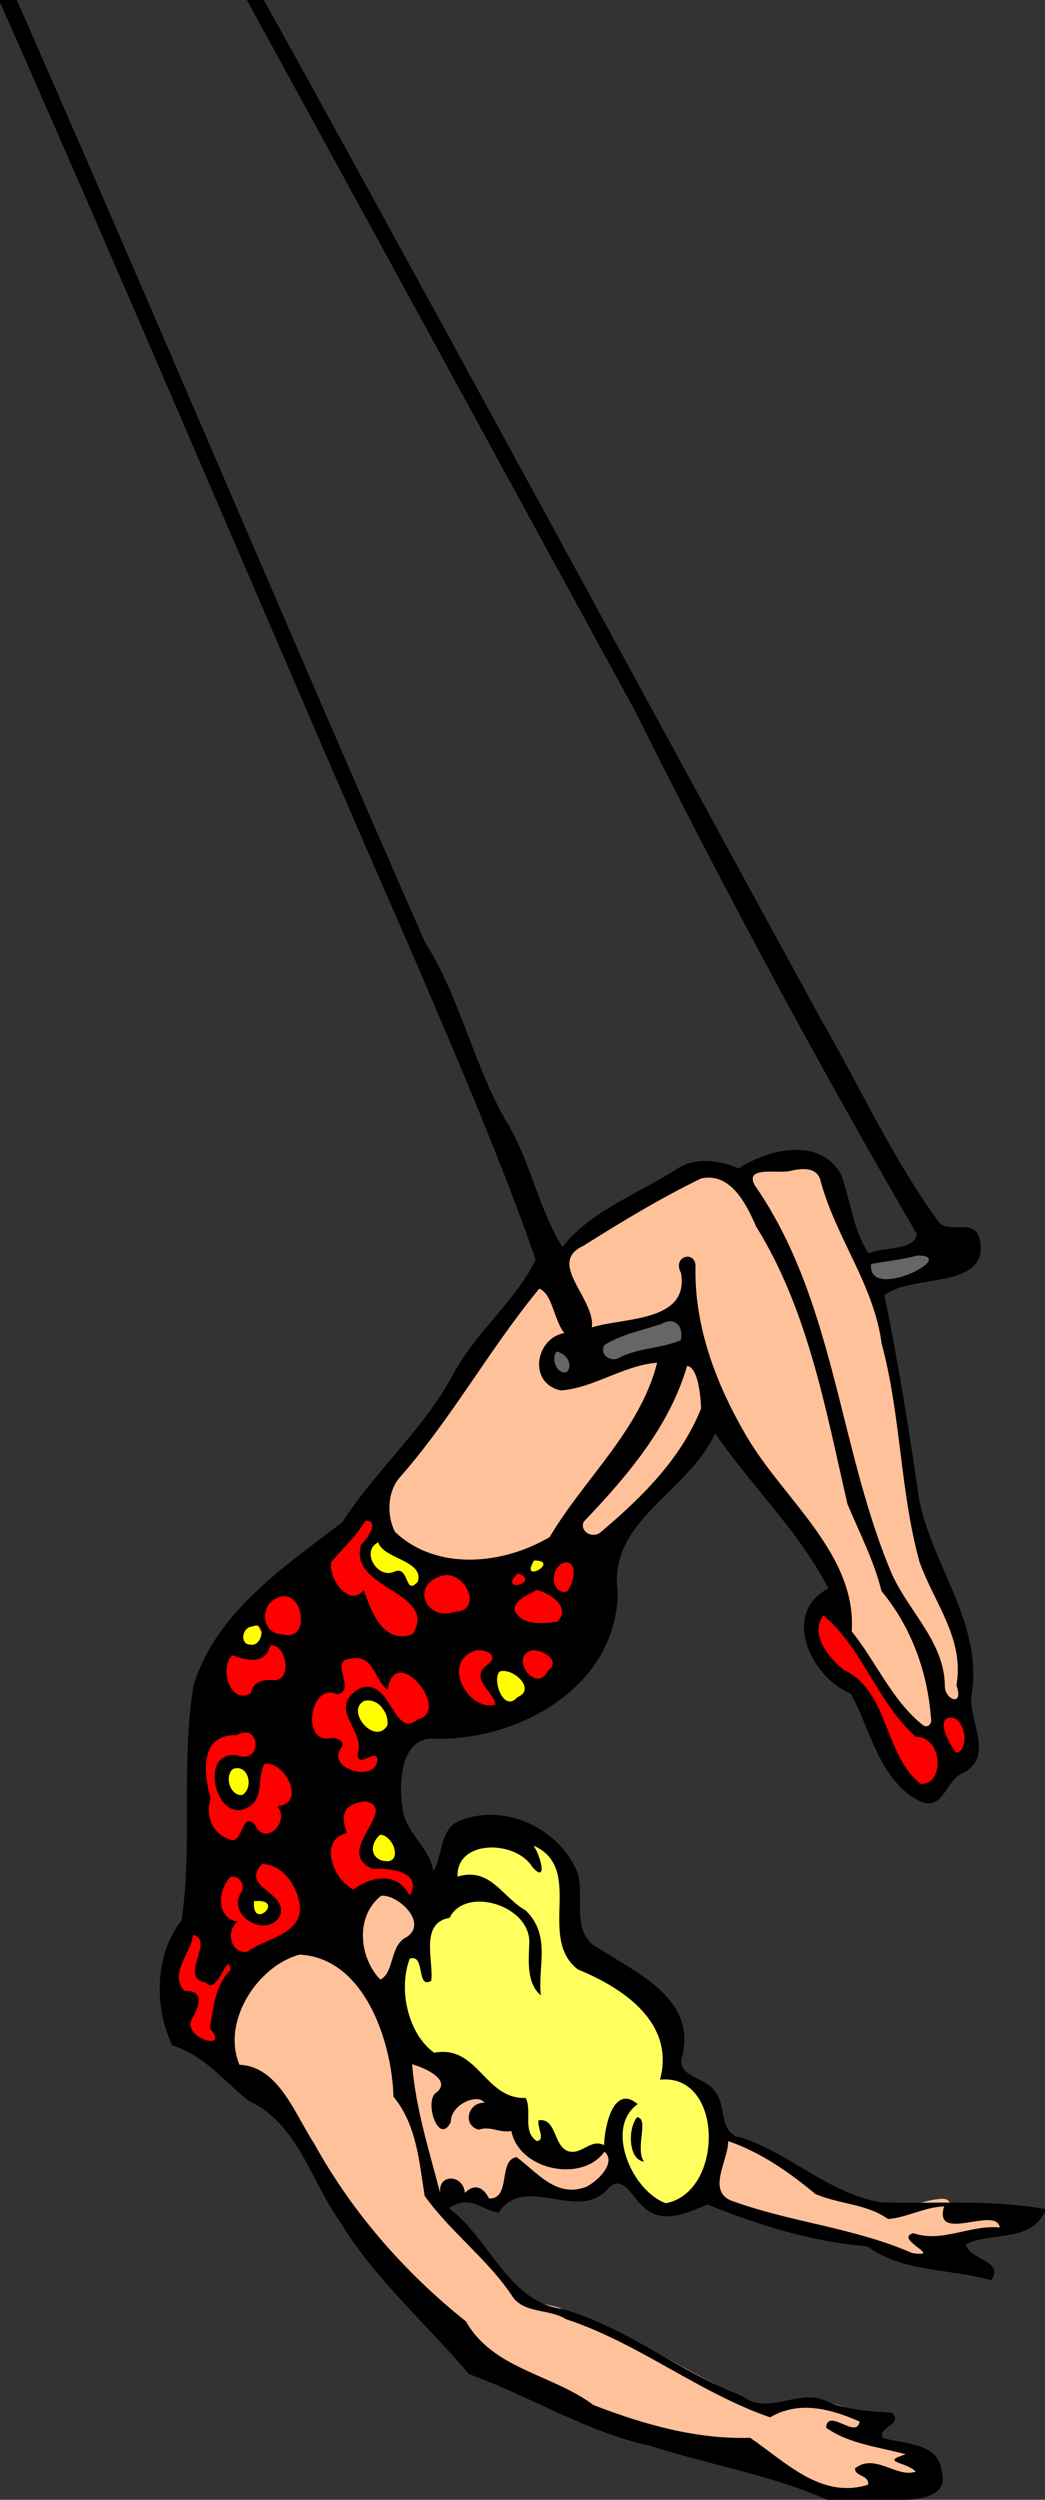<?xml version="1.0" encoding="UTF-8" standalone="no"?>
<svg xmlns:rdf="http://www.w3.org/1999/02/22-rdf-syntax-ns#" xmlns="http://www.w3.org/2000/svg" height="947pt" width="396pt" version="1.1" xmlns:cc="http://creativecommons.org/ns#" xmlns:dc="http://purl.org/dc/elements/1.1/" viewBox="0 0 396 947">
<rect x="0" y="0" width="396" height="947" fill="#333333" stroke="none"/>
<g>
<path d="m436.45 591.83c-0.6-0.02-1.19 0-1.75 0.04-8.24 1.66-18.67 0.86-25.01 6.87-1.4 10.12 12.4 12.85 19.4 8.22 5.22-2.21 16.86-5.8 12.19-13.37-1.26-1.32-3.06-1.7-4.83-1.76zm-118.34 31.25c-0.3-0.01-0.61-0.01-0.91 0.02-11.17 2.21-23.16 5.18-32.51 11.84-5.15 6.24 3.28 15.39 10.1 10.86 9.82-4.31 24.15-3.19 30.54-13 1.59-4.54-2.67-9.46-7.22-9.72zm-54.18 13.24c-3.44-0.04-5.18 3.63-5.17 6.64-0.34 5.03 3.32 10.83 8.79 10.69 3.65 0.08 6.07-3.56 5.96-6.94 0.18-5.2-4.5-9.98-9.58-10.39z" transform="scale(.8)" fill="#666"/>
<path d="m178.61 726.98c-4.36 0.58-7.16 5.57-6.81 9.69 0.6 7 7.56 13.61 14.78 11.57 2.1-1.31 2.46 1.49 3.36 2.84 1.46 3.95 7.01 4.58 9.66 1.51 4.25-3.71 2.52-10.51-1.7-13.47-4.48-3.85-10.66-5.2-14.84-9.4-0.9-1.61-2.53-2.86-4.45-2.74zm74.78 8.19c-4.05 0.24-5.73 5.04-5.79 8.48 0.49 4.28 5.85 5.11 9.01 3.19 3.46-1.37 6.45-6.15 3.36-9.33-1.64-1.78-4.26-2.32-6.58-2.34zm-132.17 30.85c-4.94 0.05-10.02 3.86-9.7 9.15-0.46 5.98 7.34 9.58 11.95 6.17 4.95-3.08 5.34-10.95 0.81-14.54-0.9-0.59-1.99-0.85-3.06-0.78zm116.66 21.62c-3.48 0.07-6.3 3.2-6.16 6.71-0.12 5.72 2.17 12.59 7.91 14.82 4.57 1.3 8.59-2.48 11.33-5.65 3.15-4.24 0.07-9.83-3.63-12.58-2.46-2.02-5.53-3.35-8.75-3.27-0.24-0.02-0.47-0.03-0.7-0.03zm-63.69 13.87c-5.53-0.2-9.74 5.67-8.21 10.88 1.7 6.25 7.59 12.31 14.52 11.21 5.43-0.87 8.61-7.47 6.13-12.35-1.94-5.22-6.54-9.87-12.44-9.74zm-62 32.04c-4-0.23-6.83 3.3-7.41 6.96-1.2 5.8 2.98 13.29 9.42 13.18 5.65-0.32 8.19-7.19 7.11-12.07-0.82-4.29-4.54-8.21-9.12-8.07zm68.4 31.57c-4.82 0.6-7.79 5.97-7.7 10.5-0.03 5.27 4.76 9.45 9.88 9.56 4.66 0.65 8.62-3.88 7.95-8.41-0.39-5.32-4.46-11.28-10.13-11.65zm-59.64 31.1c-0.79 0.01-1.56 0.09-2.31 0.23-3.59 1.97-2.29 6.6-1.34 9.78 1.54 4.49 7.81 5.04 10.83 1.76 3.35-2.47 3.55-8.17-0.36-10.2-2.03-1.1-4.47-1.61-6.82-1.57z" transform="scale(.8)" fill="#ff0"/>
<path d="m173.77 716.3c-3.96 0.12-5.3 4.41-7.54 6.94-3.92 5.08-8.64 9.52-12.67 14.48-1.39 2.32-0.47 5.23-0.08 7.75 1.51 5.79 5.36 11.56 11.22 13.56 1.85 0.56 3.87 0.55 5.7-0.09 2.69 7.01 6.39 14.48 13.27 18.2 3.84 2.04 8.6 1.88 12.61 0.46 3.06-1.55 4.26-5.19 5.08-8.3 0.39-1.79 0.31-3.53-0.12-5.2 2.5 2.37 5.88 3.85 9.36 3.72 3.16 0.09 6.24-0.8 9.28-1.51 4.25-1.19 6.76-5.67 6.27-9.93-0.29-6.25-5.06-11.89-10.93-13.79-1.2-0.36-2.45-0.53-3.71-0.51-6.56 0.24-13.63 4.88-14.25 11.85-0.13 1.17-0.06 2.31 0.16 3.43-0.94-1.04-1.99-1.98-3.08-2.79-5.62-4.53-12.24-7.63-17.35-12.79-2.11-2.25-3.55-5.75-2.21-8.72 2.84-3.21 5.74-7.24 5.26-11.74-0.52-2.92-3.32-5.13-6.27-5.02zm95.15 19.81c-0.3-0.02-0.61-0.01-0.92 0.01-5.39-0.01-9.01 5.34-9.41 10.28-0.2 1.34-0.1 2.72 0.23 4.05-0.98-0.4-1.96-0.74-2.96-1.01-0.45-0.08-0.9-0.11-1.36-0.1-0.79 0.07-1.56 0.25-2.3 0.49 0.71-1.6 0.72-3.41-0.5-4.91-1.84-2.12-4.8-4.36-7.74-3.44-2.83 1.89-5.64 5.16-5.17 8.8 0.65 2.58 3 3.92 5.49 4.09-3.05 2.31-5.4 6.25-3.8 10.07 2.42 5.61 8.95 8.16 14.75 7.8 3.38-0.19 6.91 0.26 10.17-0.76 4.47-2.56 5.99-9.06 3.12-13.37-0.08-0.13-0.17-0.26-0.25-0.39 2.24-0.42 4.19-2.25 5.1-4.39 2.01-4.28 3.47-9.83 0.7-14.11-1.15-1.81-3.04-3-5.15-3.11zm-134.54 15.94c-7.16 0.16-13.26 7.05-12.59 14.19-0.06 3.75 1.95 7.27 4.98 9.33-1.61 0.71-2.67 2.45-3 4.2-0.97 2.28-3.65 2.49-5.79 2.14-2.79-0.09-5.28-1.45-7.97-1.95-3.4 0.57-5.23 4.17-6.04 7.23-1.47 6.59 0.5 14.64 6.49 18.39 3.4 1.7 8.05 1.45 10.93-1.14 1.41-1.29 1.2-4.03 3.37-4.57 3.58-1.02 7.92 0.39 10.9-2.45 4.38-3.94 4.14-10.92 1.71-15.86-0.67-1.27-1.55-2.51-2.61-3.55 3.31 0.25 6.68-0.45 8.88-3.11 4.41-5.48 3.28-13.9-1.13-19.03-2.03-2.35-4.97-3.94-8.13-3.82zm255.91 9.2c-0.26-0.02-0.51-0.01-0.76 0-3 0.52-4.21 3.75-5.11 6.29-1.47 5.18 0.08 10.73 2.88 15.18 2.6 4.15 5.94 7.85 9.77 10.89 2.95 1.77 6.01 3.46 8.33 6.07 5.67 5.74 8.38 13.56 11.42 20.81 3.5 8.47 6.77 17.42 13.37 24.05 1.8 1.7 3.45 4.42 6.29 4.03 4.17 0.11 8.11-2.46 9.88-6.2 1.97-3.71 1.81-8.1 1.15-12.12-1.28-5.6-5.71-10.69-11.56-11.56-1.19-0.25-1.85-1.57-2.77-2.3-10.13-10.51-16.48-23.74-24.6-35.74-4.55-6.9-9.79-13.43-16.16-18.73-0.63-0.45-1.38-0.63-2.13-0.67zm-163.69 16.4c-6.97 0.31-13.14 6.56-13.01 13.62 0.06 7.64 4.91 14.95 11.62 18.46 3.25 1.68 7.29 2.19 10.77 1.01 2.9-1.27 3-5.06 1.44-7.42-1.59-3.39-4.53-6.03-5.83-9.54-0.24-1.44 1.71-2.07 2.39-3.06 2.56-2.08 4.26-5.97 2.13-8.94-2.08-3.03-6-4.14-9.51-4.13zm26.24 0.08c-4.71-0.17-9.11 3.8-9.02 8.6-0.05 6.11 5.08 12.3 11.36 12.45 3.39-0.21 5.92-2.73 7.72-5.38 2.75-2.24 3.5-6.33 1.73-9.38-2.4-3.93-7.27-6.25-11.79-6.29zm-86.19 3.78c-3.32 0.13-6.93 1.27-8.13 4.65-1.43 3.93 0.47 8.11 0.84 11.94-5-1.63-10.45 1.34-12.76 5.86-2.88 5.11-3.33 11.57-1.21 17.02 1.69 3.4 5.08 6.35 9.09 6.02 0.95 0.11 2.25-0.08 2.96 0.15-2.05 3.82-1 8.83 2.43 11.51 4.88 4.26 12.58 5.76 18.31 2.37 3.92-2.32 6.04-8.41 2.73-12.05-1.93-1.91-5.01-1.28-7.18-0.59 0.64-6.99-4.27-12.75-5.91-19.23-0.37-2.72 2.07-4.94 4.25-6.1 1.78-0.3 3.97-0.55 5.2 1.12 4.78 4.59 6.91 11.69 12.87 15.07 3.36 1.87 7.17 0.08 10.06-1.78 4.92-1.44 7.55-6.98 6.51-11.83-1.36-6.85-6.04-13.03-12.23-16.26-4.06-2.09-9.8-1.19-12.1 3.04-2.47-4.39-5.31-9.56-10.67-10.72-1.21-0.23-2.45-0.19-3.67-0.19-0.45-0.02-0.92-0.02-1.39 0zm284.45 27.98c-0.31-0.01-0.62-0.01-0.95 0.01-2.77-0.02-5.65 1.53-6.47 4.31-1.52 4.53 0.66 9.23 2.75 13.19 1.31 2.13 2.36 4.55 4.23 6.24 2.42 1.6 5.47 0.03 7.3-1.78 3.21-3.49 3.16-8.77 2.08-13.11-1.09-4.24-4.31-8.6-8.94-8.86zm-335.06 7.11c-2.63-0.05-4.91 1.64-7.56 1.41-6.33 0.51-12.028 5.14-13.705 11.28-1.997 7.25-0.865 14.92 0.885 22.1-1.182 5.97-0.545 12.76 3.508 17.6 2.822 3.29 6.852 5.92 11.252 6.22 4.15-0.05 6.22-4.22 7.79-7.45 0.59-0.08 1.35 1.96 2.31 2.39 3.66 3.15 9.37 2.23 12.55-1.15 3.1-2.82 4.48-7.28 3.62-11.33 4.18-1.95 6.07-6.94 5.1-11.31-1.27-6.56-6.11-12.63-12.58-14.63-2.76-0.89-6.48-0.47-7.69 2.58-2.62 5.12-1.39 11.28-3.94 16.39-1.61 2.11-5.12 3.61-7.38 1.57-2.51-1.93-3.75-5.16-4.4-8.16-0.29-2.93-0.65-7.07 2.46-8.67 3.08-1.25 6.33 1 9.5 0.04 6-1.24 8.88-8.81 6.09-14.03-1.36-3.01-4.49-4.98-7.81-4.85zm56.69 32.65c-5.35 0.41-11.57 2.8-13.28 8.41-0.63 2.65-0.33 5.43 0.2 8.06-5.01 2.42-7.38 8.33-6.59 13.66 1.03 7.56 5.41 14.97 12.25 18.63 2.76 1.53 5.23-0.83 7.51-2.11 3.62-2.08 8.14-3.12 12.19-1.86 2.66 1.04 4.54 3.3 5.94 5.69 1.79 2.55 5.99 1.62 6.93-1.24 2.26-3.83 2.14-9.24-1.34-12.33-5.15-4.72-12.6-4.85-19.18-5.21-2-0.53-3.83-2.49-3.13-4.69 1.47-6.21 6.11-11.03 7.46-17.33 1.09-5.35-3.91-9.69-8.96-9.68zm-48.48 29.48c-0.33 0-0.66 0.02-1 0.07-2.85 1.31-4.66 4.34-5.49 7.29-0.27 0.85-0.21 2.62-0.33 2.86-2.14-3.96-8.36-5.64-11.64-2.18-4.83 5.82-6.905 14.87-2.59 21.54 0.9 1.34 2.08 2.51 3.44 3.38-2.55 5.4-0.52 12.63 4.88 15.43 3.26 1.87 7.21 0.82 10.14-1.17 7.02-3.94 15.75-6.12 21.04-12.73 3.9-4.8 3.86-11.61 1.76-17.18-2.69-7.85-8.9-15.16-17.29-16.94-0.98-0.2-1.94-0.37-2.92-0.37zm-5.46 14.06l0.11 0.19c2.64 4.34 7.84 6.49 10.28 10.97 0.5 2.95-3.13 4.27-5.5 3.78-2.94-0.5-6.13-2.46-6.88-5.49-0.19-1.65-0.03-3.28 0.97-4.66 0.72-1.48 1.2-3.13 1.02-4.79zm-27.481 19.67c-2.375 0.14-4.018 2.42-3.952 4.69-1.858 6.32-6.224 11.89-6.419 18.69-0.14 3.55 1.14 7.44 3.992 9.68 1.507 1.2 3.666 0.81 5.258 1.55-0.218 4.81-5.056 8.69-3.547 13.69 1.865 5.93 8.338 9.87 14.429 9.43 3.56-0.16 5.65-4.27 4.28-7.4-0.31-1.35-1.48-2.43-1.81-3.65 1.35-7.02 1.92-14.65 6.1-20.76 1.77-2.18 4.08-4.73 3.08-7.78-0.29-3.09-3.9-5.41-6.69-3.68-3.14 2.04-4.09 6.31-6.571 8.74-0.872-0.79-2.633-0.54-3.188-1.6 0.172-5.56 3.643-10.95 2.024-16.56-1.048-2.79-3.935-5.11-6.986-5.04z" transform="scale(.8)" fill="#f00"/>
<path d="m231.7 871.49c-8.866-0.449-19.469 7.2-17.711 16.762 3.567 6.043 12.22 1.225 16.834 6.207 2.976 2.222 7.893 5.471 1.605 3.198-7.991-1.277-16.528 0.67-21.846 7.108-7.476 2.632-11.077 10.652-10.062 18.23 0.719 6.064-0.343 2.629-3.368 1.101-7.512-1.621-8.275 8.581-8.275 13.754-0.615 13.653 3.195 29.967 15.997 37.045 6.044 0.734 12.627 0.801 17.083 5.806 7.498 6.12 14.141 15.326 24.573 16.077 0.875 6.636-1.266 18.334 7.588 20.099 3.3 0.281 5.387-3.18 5.017-6.142 2.615 5.613 7.092 13.565 14.587 10.976 4.627-2.432 11.111-1.359 14.57-5.438 2.719-5.742 2.08-12.997 6.827-17.824-7.971 13.349-1.125 30.787 8.864 41.141 4.847 5.462 13.45 9.794 19.77 4.138 15.773-11.261 19.95-35.632 9.854-51.87-3.657-5.951-10.964-9.578-16.712-11.327 2.896-20.746-13.975-37.933-31.33-46.227-7.176-3.118-16.123-6.91-16.099-16.217-2.467-13.185 0.849-27.77-5.614-39.976-2.193-4.108-9.563-8.309-11.811-2.024 0.591 5.161-2.554 0.007-5.014-0.798-4.633-2.631-10.002-3.963-15.327-3.8z" transform="scale(.8)" fill="#ffff5d"/>
<path d="m381.88 550.25c-0.47-0.01-0.95 0-1.43 0.01-7.94 0.4-16.05 0.27-23.81 2.11-4.66 1.88-4.12 7.82-1.67 11.28 10.55 16.77 19.37 34.82 25.71 53.5 3.2 9.47 6 19.05 8.63 28.69-5.99-21.12-13.46-41.75-24.41-60.92-5.78-9.68-9.44-21.6-19.48-28.08-3.03-2.09-6.7-2.92-10.35-2.74-7.25 0.24-13.07 5.46-19.45 8.29-15.41 8.49-30.71 17.27-45.25 27.18-5.34 3.83-5.2 11.42-2.3 16.72 2.66 6.57 7.26 12.72 8.37 19.7-0.77 3.9 3.22 7.43 6.96 5.73 12.1-3.2 25.68-3.05 36.26-10.47 3.24-2.54 5.44-6.26 6.46-10.22 2.76 33.2 17.79 64.35 37.95 90.45 12.35 16.7 27.61 32.37 33.58 52.77 2.24 6.54 1.42 13.58 3.07 20.19 4.76 7.75 10.22 15.15 15.12 22.85 5.96 8.37 11.59 17.81 20.65 23.15 4.07 2.13 8.55-1.92 8.05-6.19-0.7-16.51-5.48-32.79-13.46-47.27 4.48 6.98 8.77 14.05 11.3 22.01 2.12 5.99 0.16 14.33 6.3 18.27 3.55 2.58 8.77-0.25 8.4-4.65 0.97-12.02 0.05-24.45-5.17-35.49-5.34-13.22-13.29-25.59-15.47-39.91-6.3-30.91-7.63-62.62-15.36-93.34-3.9-23.82-17.71-44.21-25.8-66.59-2.47-5.59-2.97-13.44-9.17-16.35-1.35-0.52-2.79-0.66-4.23-0.68zm-56.5 49.12c0.02-0.02 0.04 0.1 0.05 0.49-0.1-0.05-0.08-0.45-0.05-0.49zm-69.04 7.25l-2.34 0.37c-7.7 7.43-13.32 16.76-19.76 25.27-15.57 21.87-30.16 44.39-47.48 64.96-6.09 7.09-6.99 17.32-4.53 26.05 2.76 7.64 10.81 11.42 17.7 14.62 13.43 5.65 28.86 5.32 42.71 1.39 7.11-2.29 14.52-4.69 20.56-9.12 14.47-23.19 33.88-43.18 45.93-67.87 2.37-5.81 5.36-11.73 5.74-18.03-2.33-4.87-8.21-1.81-12.17-1.19-12.38 3.01-23.51 9.82-36.24 11.38-4.38-0.27-7.87-4.5-7.1-8.89-0.24-5.46 4.47-9.57 9.16-11.36 4.09-2.78 0.16-7.1-1.02-10.47-2.59-6.21-4.28-14.18-11.16-17.11zm69.54 37c-5.17 1.22-5.18 7.62-7.25 11.57-9.46 23.48-26.31 42.86-43.14 61.35-3.18 3.06-4.38 8.84-0.24 11.66 4.05 3.8 10.29 2.15 13.77-1.57 11.23-10.01 22.29-20.42 31.53-32.33 5.97-8.29 11.6-17.08 15.24-26.61-0.23-6.94-0.83-14.42-4.25-20.66-1.21-1.92-3.27-3.6-5.66-3.41zm68.98 23.4c4.88 19.18 9.64 38.4 15.83 57.19-3.47-8.01-6.84-16.06-8.3-24.73-2.46-10.79-4.89-21.64-7.53-32.46zm25.85 83.01c1 1.89 2.06 3.74 3.16 5.57-0.29-0.41-0.58-0.82-0.88-1.22-0.9-1.39-1.63-2.85-2.28-4.35zm-239.33 143.98c-5.63 1.06-8.99 6.83-11.15 11.68-4.34 11.4-1.32 25.34 7.26 33.95 3.7 3.18 8.1-0.83 9.35-4.45 2.88-5.26 3.01-12.53 8.84-15.69 4.35-3.25 5.59-9.57 2.49-14.11-3.47-5.87-9.78-10.97-16.79-11.38zm-38.84 28.04c-10.41 1.24-18.45 9.2-25.01 16.74-5.59 7.15-9.49 16.01-9.9 25.14-0.06 5.68 0.05 11.9 3.34 16.74 4.12 1.49 8.94 1.37 12.4 4.51 9.6 7.51 14.4 19.22 20.73 29.22 13.3 23.7 29.34 45.9 48.86 64.8 8.1 8.5 17.44 15.7 25.68 24.1 6.11 8.9 14.92 15.4 24.53 20.2 11.87 6.1 24.66 10.6 35.76 18.2 15.43 6.6 31.7 11.4 48.23 14.3 9.03 1.7 18.22 2 27.37 2.3 12.33 8.7 24.11 19.6 39.29 22.8 6.12 1.5 12.59 1 18.52-1 4.22-2 2.42-7.9-0.43-9.7 7.46 0.2 14.43 5.9 21.96 3.9 4.01-1.5 3.16-7.3-0.54-8.6-3.81-0.6 0-3.4-1.94-5.8-3.64-3.1-9.09-2.7-13.52-4.2-3.68-0.9-7.75-1.9-11.12-3.1 4.36-1.2 5.04-7.9 0.65-9.6-12.85-6.4-28.74-9.2-42.16-2.8-3.05 0.5-6.01-2-8.96-2.8-29.89-13-56.78-32.3-87.68-43.1-6.47-3.2-14.17-3-20.37-6.7-5.33-5.3-9.1-11.9-14.46-17.2-9.59-10.6-20.28-20.4-28.91-31.9-0.03-0.2-0.06-0.4-0.1-0.6 1.89 3.2 6.84 1.6 7.79-1.8 1.36-1.9 4.19 0.9 3.8 2.7 0.95 3.8 5.74 3.8 7.96 1.2 2.6-1 3.51 3 5.73 3.7 4.66 3.3 9.85-1.6 11.17-6.1 1.36-3.7 1.38-7.9 3.11-11.5 7.08 5.3 13.73 12.5 22.81 14 7.04 1 14.62-1 19.27-6.6 4.42-3.7 7.36-10.8 3.63-15.9-3.29-3.5-7.64 0-10.2 2.5-6.57 4.4-15.59 4-22.69 1.1-5.36-2.5-9.61-7.1-11.53-12.6-2.64-4-8.09-3-12.16-4-2.32-0.6-5.29 0.4-7.21-0.8-1.46-2.4 1.61-4.56 3.72-4.86 4.07-2.07 1.99-8.44-2.4-8.34-7.75-0.87-16.22 4.46-17.55 12.4-0.68 0.9-1.24-2.4-1.54-3.39-1.09-3.09 0.18-6.18 2.53-8.22 3.24-4.4 0.37-10.41-4.13-12.61-3.79-2.29-7.86-4.72-12.34-5l-2.05 1.2c-2.2 4.1 0.05 8.96 0.21 13.36 0.57 3.46 1.23 6.9 1.94 10.33-1.21-2.3-2.57-4.54-4.17-6.67-0.95-3.64-0.64-7.88-1.6-11.71-2.86-17.75-9.41-35.93-22.82-48.44-6.56-5.43-14.85-9.62-23.5-9.8zm203.68 88.55c-0.47 0-0.94 0.1-1.41 0.1-4.68 1.7-3.7 7.7-5.38 11.5-1.92 6.7-4.31 15.6 1.89 20.9 7.12 4.9 16.02 6.1 24.12 8.6 21.71 5.7 43.75 10 64.71 18.2 3.38 1.2 9.03 2.5 10.44-2.1 0.7-2.1-0.7-4.2-2.33-5.4 11.35 0.8 22.22-3.7 33.49-4.3 4.38 0.1 6.78-5.8 3.12-8.5-5.61-3.9-12.79-0.9-19.02-0.7-1.77 0-3.95 0.7-5.5-0.2 0.92-3.2 0.07-7.8-4.1-7.5-8.34 0.4-15.98 4.5-24.19 5.4-5.37-2.1-10.65-4.6-16.35-5.9-5.92-2-12.26-2.5-17.76-5.5-12.76-9.6-25.91-19.4-41.26-24.5-0.16-0.1-0.31-0.1-0.47-0.1z" transform="scale(.8)" fill="#ffc199"/>
</g>
<path d="m0 0v1.113c66.788 150.85 130.81 303.18 197.01 454.39 19.85 46.6 40.08 93.19 56.73 140.95-9.13 19.31-29.19 35-39.53 55.25-14.17 25.61-36.31 44.78-52.1 69.16-27.47 21.09-59.83 42.4-70.46 77.43-6 36.75-0.35 74.31-5.613 111.06-12.912 16.35-13.087 41.21-4.437 59.25 15.15 4.61 24.34 16.81 36.14 26.18 23.26 10.62 29.31 37.62 43.11 56.92 16.44 27.3 40.91 48.4 61.25 72.5 28.81 10.4 55.53 27.4 85.95 34 28.09 9.1 57.02 13.6 83.9 25.6h34.89c8.02 0 22.67-1.5 19.26-13.3-1.29-14-17.62-13-27.86-16-3-5.1 10.05-6.4 4.2-12-10.64-0.7-21.74-1.2-31.73-5.8-12.77-5.5-27.04 7.3-39.11-2.1-29.94-11.4-54.34-32.4-85.16-41.2-26.13-3.6-34.42-33.6-53.9-47.8 10.37-6.5 15.05 0.7 23.61 2.2 12.54-19.2 38.32 5.5 52.39-12 6.65-6.3 11.44 5.3 15.67 8.7 9 9.3 21.01 3.5 30.89-0.6 24.14 9.8 49.61 17.7 75.7 19.8 17.4 12.6 39.08 10.4 58.79 16.1 6.3-9.7-10.97-9.6-12.03-17.1 12.19-5.9 30.78-0.8 37.44-15.5v-1.1c-24.71-4.6-52.15-2.5-77.79-3.2-24.71-4.3-43.17-23.3-66.67-30.9-10.34-1.8-6.19-15.37-11.98-21.79-4.26-6.65-18.91-6.73-15.27-17.03 6.3-26.63-21.45-38.86-39.57-50.49-13.36-6.59-7.06-23.65-9.84-35.05-8.13-21.73-35.58-34.82-57.31-24.89-8.47 4.39-7.01 17.02-11.31 23.2-1.99-11.74-13.84-18.5-14.66-30.55-1.84-11.42-0.6-33.49 15.51-32.04 40.28 0.78 85.83-24.81 86.54-69.33-5.07-33.92 33.83-47.48 46.06-75.34 17.12 24.89 39.93 46.66 53.68 73.5-22.59 11.86-8.24 42.08 10.58 49.78 9.3 16.62 13.54 41.11 32.28 50.71 11.97 5.83 12.59-10.53 21.5-13.37 13.84-7.91 2.52-23.92 3.32-35.75 6.15-34.06-18.62-61.9-24.77-93.94-4.65-32.26-9.8-64.48-16.37-96.27 12.48-10.36 50.68-2.22 45.08-26.89-2.6-10.33-16.16-0.96-20.25-9.07-21.45-29.74-36.69-63.28-55-94.92-87.91-160.82-175.05-322.12-263.75-482.47h-8.08c61.57 112.41 122.93 224.96 184.33 337.49 41.65 83.66 86.13 166.19 132.99 246.82-0.84 8.07-15.89 5.98-22.76 9.26-7.14-10.46-8.64-25.03-12.92-37-9.71-18.33-34.12-12.68-48.69-3.31-9.39-3.95-20.79-5.59-29.68 0.59-17.8 11.29-41.41 20.22-53.74 36.69-10.86-17.27-14.92-38.93-25.11-56.95-16.78-27.56-22.73-60.14-40.04-87.43-65.15-148.4-128.12-297.81-193.36-446.16h-7.95zm380.42 553.61c3.38-0.03 6.58 0.96 8.01 4.55 6.95 27.19 25.51 49.95 29.18 78.04 9.15 33.91 8.65 69.25 17.86 103.16 6.84 19.45 21.48 36.52 17.58 58.67 3.73 10.5-5.54 6.88-5.49 0.42-0.1-21.55-18.41-36.34-25.94-55.13-24.53-59.31-26.5-127.92-64.12-182.08-5.1-9.4 11.6-5.24 16.97-6.81 1.83-0.41 3.92-0.8 5.95-0.82zm-44.58 4.03c11.55 0.15 18.16 13.51 22.22 22.97 24.79 39.89 32.96 86.51 43.39 131.65 5.67 13.61 12.56 26.8 16.11 41.2 14.05 16.87 21.83 38.31 23.41 59.99 0.72 2.57-1.39 5.27-3.94 3.36-14.65-11.77-21.94-29.84-33.59-44.27 2.41-36.29-31.8-62.1-49.34-91.64-14.6-24.64-25.37-52.56-24.64-81.44-0.26-7.53-11.12-4.61-6.89 3.32 4.13 23.52-27.61 21.02-42.22 25.81 1.8-13.59-21.6-30.5-4.1-38.6 18.14-11.43 36.58-22.57 55.84-31.95 1.3-0.29 2.55-0.41 3.75-0.4zm98.71 36.9c20.56-0.24-23.76 22.39-21.96 4.01 7.31-1.3 14.75-2.11 21.96-4.01zm-179.08 15.66c6.32 2.66 6.86 14.86 11.83 21.04-13.7 2.5-17.36 23.71-1.68 27.19 15.74-1.18 29.72-11.91 45.67-13.14-8.13 32.02-34.47 54.8-50.94 82.57-22.03 13.04-53.47 16.3-73.26-2.48-3.86-7.57-3.66-18.35 1.81-25.23 24.94-28.21 42.89-61.28 66.57-89.95zm62.27 15.49c3.82 0.23 5.92 4.36 4.69 8.96-9.52 4.08-20.4 3.52-29.5 8.49-3.48 1.85-9.42-1.55-6.57-6.26 8.29-5.19 17.96-6.87 27.05-10 1.6-0.92 3.06-1.27 4.33-1.19zm-54.08 14.3c4.3 0.76 8.21 5.94 4.75 9.79-4.76 1.1-7.54-6.37-4.75-9.79zm61.81 6.82c5.25 0.65 6.41 14.33 6.64 20.13-9.65 24.12-28.54 42.6-48.01 58.97-4.03 2.6-9.5-0.89-7.64-5.25 20.45-21.49 40.55-44.85 49.01-73.85zm-151.81 73.39c6.27 0.13 0.07 8.83-2.6 11.24-6.58 21.11 37.41 22.52 24.23 42.52-14.17 4.97-19.78-11.92-22.94-21.03-6.9 8.63-17-5.41-15.41-13.33 5.46-6.38 11.82-12.11 16.07-19.39 0.23-0.01 0.45-0.02 0.65-0.01zm5.5 10.14c2.46 7.95 21.73 8.5 18.8 18.6-6.46 7.36-3.86-8.09-11.32-4.64-7.8 3.5-15.93-9.71-7.48-13.96zm73.83 8.6c12.96 0.12-7.29 11.74 0 0zm15.15 0.94c5.94-0.03 3.45 10.85 0.25 13.97-7.77 0.84-7.83-11.3-1.55-13.81 0.47-0.11 0.9-0.16 1.3-0.16zm-22.8 5.13c11.49 4.4-10.09 9.88 0 0zm-33.98 0.87c9.91-0.35 17.11 16.97 4.09 17.36-12.96 4.7-21.1-11.78-7.24-16.65 1.07-0.45 2.12-0.68 3.15-0.71zm42.75 7.07c5.94 1.01 16.96 8.24 9.78 15.04-6.24 0.82-17.34 2.07-20.18-5.73 0.43-5.29 6.6-6.86 10.4-9.31zm-119.94 2.94c10.18-0.6 12.34 21.78-0.42 18-10.2-0.14-11.15-14.16-1.72-17.55 0.74-0.26 1.46-0.41 2.14-0.45zm255.84 9.06c18.46 15.2 25.75 41.64 43.84 57.49 12.94-0.14 13.75 23.27 2.06 22.24-17.62-14.54-14.6-43.75-36.48-54.07-6.87-5.61-16.04-16.8-9.42-25.66zm-268.44 4.83c4.27 0.31 2.24 9.93-2.86 9.02-5.25 0.13-4.18-8.25 0.63-8.52 0.88-0.4 1.62-0.54 2.23-0.5zm7.14 9.31c6.76 0.23 9.83 15.68 1.65 16.56-5.22-0.55-10.46 0.4-11.55 6.1-10.01 6.03-15.02-12.66-8.7-17.89 6.82 2.65 15.85 4.37 17.94-4.75 0.23-0.02 0.45-0.03 0.66-0.02zm97.72 2.35c4.55-0.04 10.14 2.76 4.33 7-8.62 6.35 2.99 12.36 3.99 18.74-12.74 3.81-26.48-20.4-9.21-25.69 0.29-0.03 0.59-0.05 0.89-0.05zm26.26 0.03c4.79-0.07 13.15 5.22 6.97 9.56-5.49 11.57-18.77-6.35-7.87-9.47 0.28-0.05 0.58-0.08 0.9-0.09zm-84.14 3.7c8.89-0.11 9.1 10.89 15.11 14.97 3.35-23.03 30.63 10.12 14.27 14.02-11.8 10.04-12.64-21.2-28.05-14.41-14.97 9.75 3.16 18.99-0.39 30.63-0.6 7.86 9.45-3.38 9.29 3.23-1.13 10.53-24.11 4.25-17.33-5.8 2.79-3.09-2.16-5.32-4.85-4.67-14.24 2.77-9.64-27.05 3.14-20.78 9.72-2-4.9-16.56 6.91-17.01 0.67-0.11 1.31-0.17 1.9-0.18zm70.04 6.1c6.32 0.16 14.89 9.09 6.45 12.43-6.5 7.65-12.19-8.6-8.32-12.19 0.59-0.18 1.22-0.26 1.87-0.24zm-64.62 13.94c6.02-0.17 10.26 6.2 9.56 11.8-5.9 9.96-20.37-7.13-10.78-11.67 0.42-0.07 0.82-0.12 1.22-0.13zm276.37 8.13c7.06-0.24 9.12 16 2.48 16.65-2.71-4.14-7.97-12.3-4.82-16.02 0.83-0.41 1.61-0.61 2.34-0.63zm-334.56 7.04c7.67-0.54 7.28 14.8-3.27 10.87-18.898-2.75-10.32 32.55 4.49 24.81 8.59-4.18 4.45-14.56 8.4-20.85 9.43-1.37 20.12 18.73 5.95 20.1 6.41 7.41-5.96 19.49-10.54 8.74-6.9-6.94-5.47 10.79-12.62 6.76-8.03-2.85-10.839-11.42-8.452-19.28-3.387-11.85-5.189-30.44 12.272-29.84 1.42-0.83 2.68-1.23 3.77-1.31zm-3.51 16.9c5.81-0.18 7.6 9.53 2.52 12.72-5.89 0.64-8.54-9-4.45-12.32 0.68-0.25 1.33-0.38 1.93-0.4zm60.82 15.75c16.6 3.36-16.04 24.11 3.62 31.97 7.77-0.49 23.88 1.31 17.38 12.57-6.1-11.41-18.13-9.19-26.66-2.82-9.37-4.27-16.97-23.56-3.11-26.74-2.96-8.35-2.04-13.81 8.77-14.98zm7.01 15.75c6.92 0.5 11.18 15.22 0.61 12.21-5.98-2.28-4.75-8.79-0.61-12.21zm72.37 5.06c24.82 10.79 1.67 43.49 21.22 58.75 20.95 8.52 46.26 24.99 38.95 52.22 30.26-3.21 30.39 53.39 2.72 58.49-15.85-5.7-29.16-35.6-13.3-46.92-11.46-9.69-15.67 10.52-15.92 19.42-6.58-3.2-10.34 4.7-16.94 2.9-7.15-2.4-5.46-15.8-14.05-14.7-0.96 3.1 3.48 9.4-0.87 9.9-7.03-4.6-2.06-14.39-5.28-20.46-19.42 0.8-22.66-25.42-43.32-21.37-12.43-8.91-17.11-30.02-11.61-44.54 7.63-2.64 2.91 14.66 10.18 10.44 1.3-9.3-5.63-27.38 8.7-29.79 7.54-15.45 39.06-5.77 37.74 12.5-0.37 8.12-1.14 18.78 5.51 24.18-1.6-13.3 4.99-28.38-7.15-40.15-11.51-6.62-16.76-20.71-32.33-16.07-0.62-17.78 27.74-17.34 35.47-4.5 7.86 8.6 3.3-7.28 0.28-10.3zm-128.35 8.76c9.34 0.22 16.12 9.69 17.63 18.22 3.11 14.88-15.87 16.92-24.81 23.5-7.69 0.72-10.13-9.64-4.49-14.26-10.35-2.25-9.21-14.89-3.35-21.24 4.27-1.22 7.69 4.26 4.89 7.67-6.35 11.01 12.39 21.42 18.5 10.97 4.66-11.63-19.14-13.3-8.37-24.86zm57.21 15.07c8.14 0.23 21.2 13.04 11.33 19.58-8.14 3.71-5.75 16.84-12.5 20.15-9.95-10.2-12.17-29.84 0.4-39.71 0.25-0.02 0.51-0.03 0.77-0.02zm-59.61 2.51c13.25-0.38-2.69 14.23-1.37 0.08 0.49-0.04 0.95-0.07 1.37-0.08zm-30.294 16.07c10.614 2.29-7.263 20.72 6.125 22.54 5.379 6.97 10.539-16.28 11.659-5.91-7.66 7.52-8.06 18.37-9.823 27.63 9.953 11.05-12.075 5-8.887-3.67 3.025-5.18 7.674-14.65-3.238-14.05-7.325-8.48 3.326-17.84 4.164-26.54zm50.464 9.34c30.77 1.5 43.76 41.26 44.5 67.29 10.98 13.32 12.16 30.72 14.76 46.92 11.95 16.8 29.2 29.5 40.97 46.7 5.36 9.4 17.72 6.5 25.92 11.7 34.28 11.2 63 34.9 96.76 46.5 13.66-8.1 28.81-4 42.39 2-1.45 8.7-15.07-6.8-15.88 2.9 10.95 7.8 25.53 9.2 37.73 12.6-12.49 3.9 0.15 3.4 4.75 8.2-8.97 3.2-19.18-8.9-28.74-1.6-0.32 4 6.72 3 6.17 7.8-22.28 7-39.24-10.9-55.86-22.2-25.6 0.8-50.55-6.4-74.2-15.5-19.45-14.6-47.65-17-60.42-39.6-29.05-23.2-54-51.7-71.95-84.3-9.15-13.9-16.82-36.5-35.34-37.24-8.65-20.46 8.57-46.86 28.44-52.17zm53.33 51.91c6.23 1.71 19.63 7.84 10.85 13.85-4.91 4.99 1.93 24.75 7.5 13.45-0.18-8.21 12.71-13.8 15.96-9.04-7.67-0.44-10.84 10.44-2.81 12.74 5.49-2 10.04 1.7 15.52 0.6 3.59 18.6 33.5 24.7 44.07 9.8 5.94 5.1-3.24 14.1-8.74 16.7-14.08 5.3-23.08-6.9-32.85-14.1-8.96 1.3-2.41 19.8-13.04 19.6-2.79-5.4-6.78-7.3-11.52-2.7-0.49-8.5-12.69-9.6-11.65 0.1-5.06-19.5-11.71-40.35-13.29-61zm106.58 25.1c-4.44 5.1-4.31 20.1 3.26 21-4.4-6 2.55-20.6-3.26-21zm43.15 11.3c15.16 5.2 28.96 14.7 41.21 25 11.23 4.9 24.24 4.6 34.5 11.9 8.96-0.7 17.28-5.7 26.56-6-5.36 17.8 24.87-0.5 26.34 10-13.94-1.4-27.29 7.4-40.9 2.7-9.72 2.7 14.87 11.7-0.61 9.4-26.91-11.8-56.58-14.5-83.58-24.1-14.76-4-3.57-19-3.52-28.9z" transform="scale(.8)"/>
</svg>
